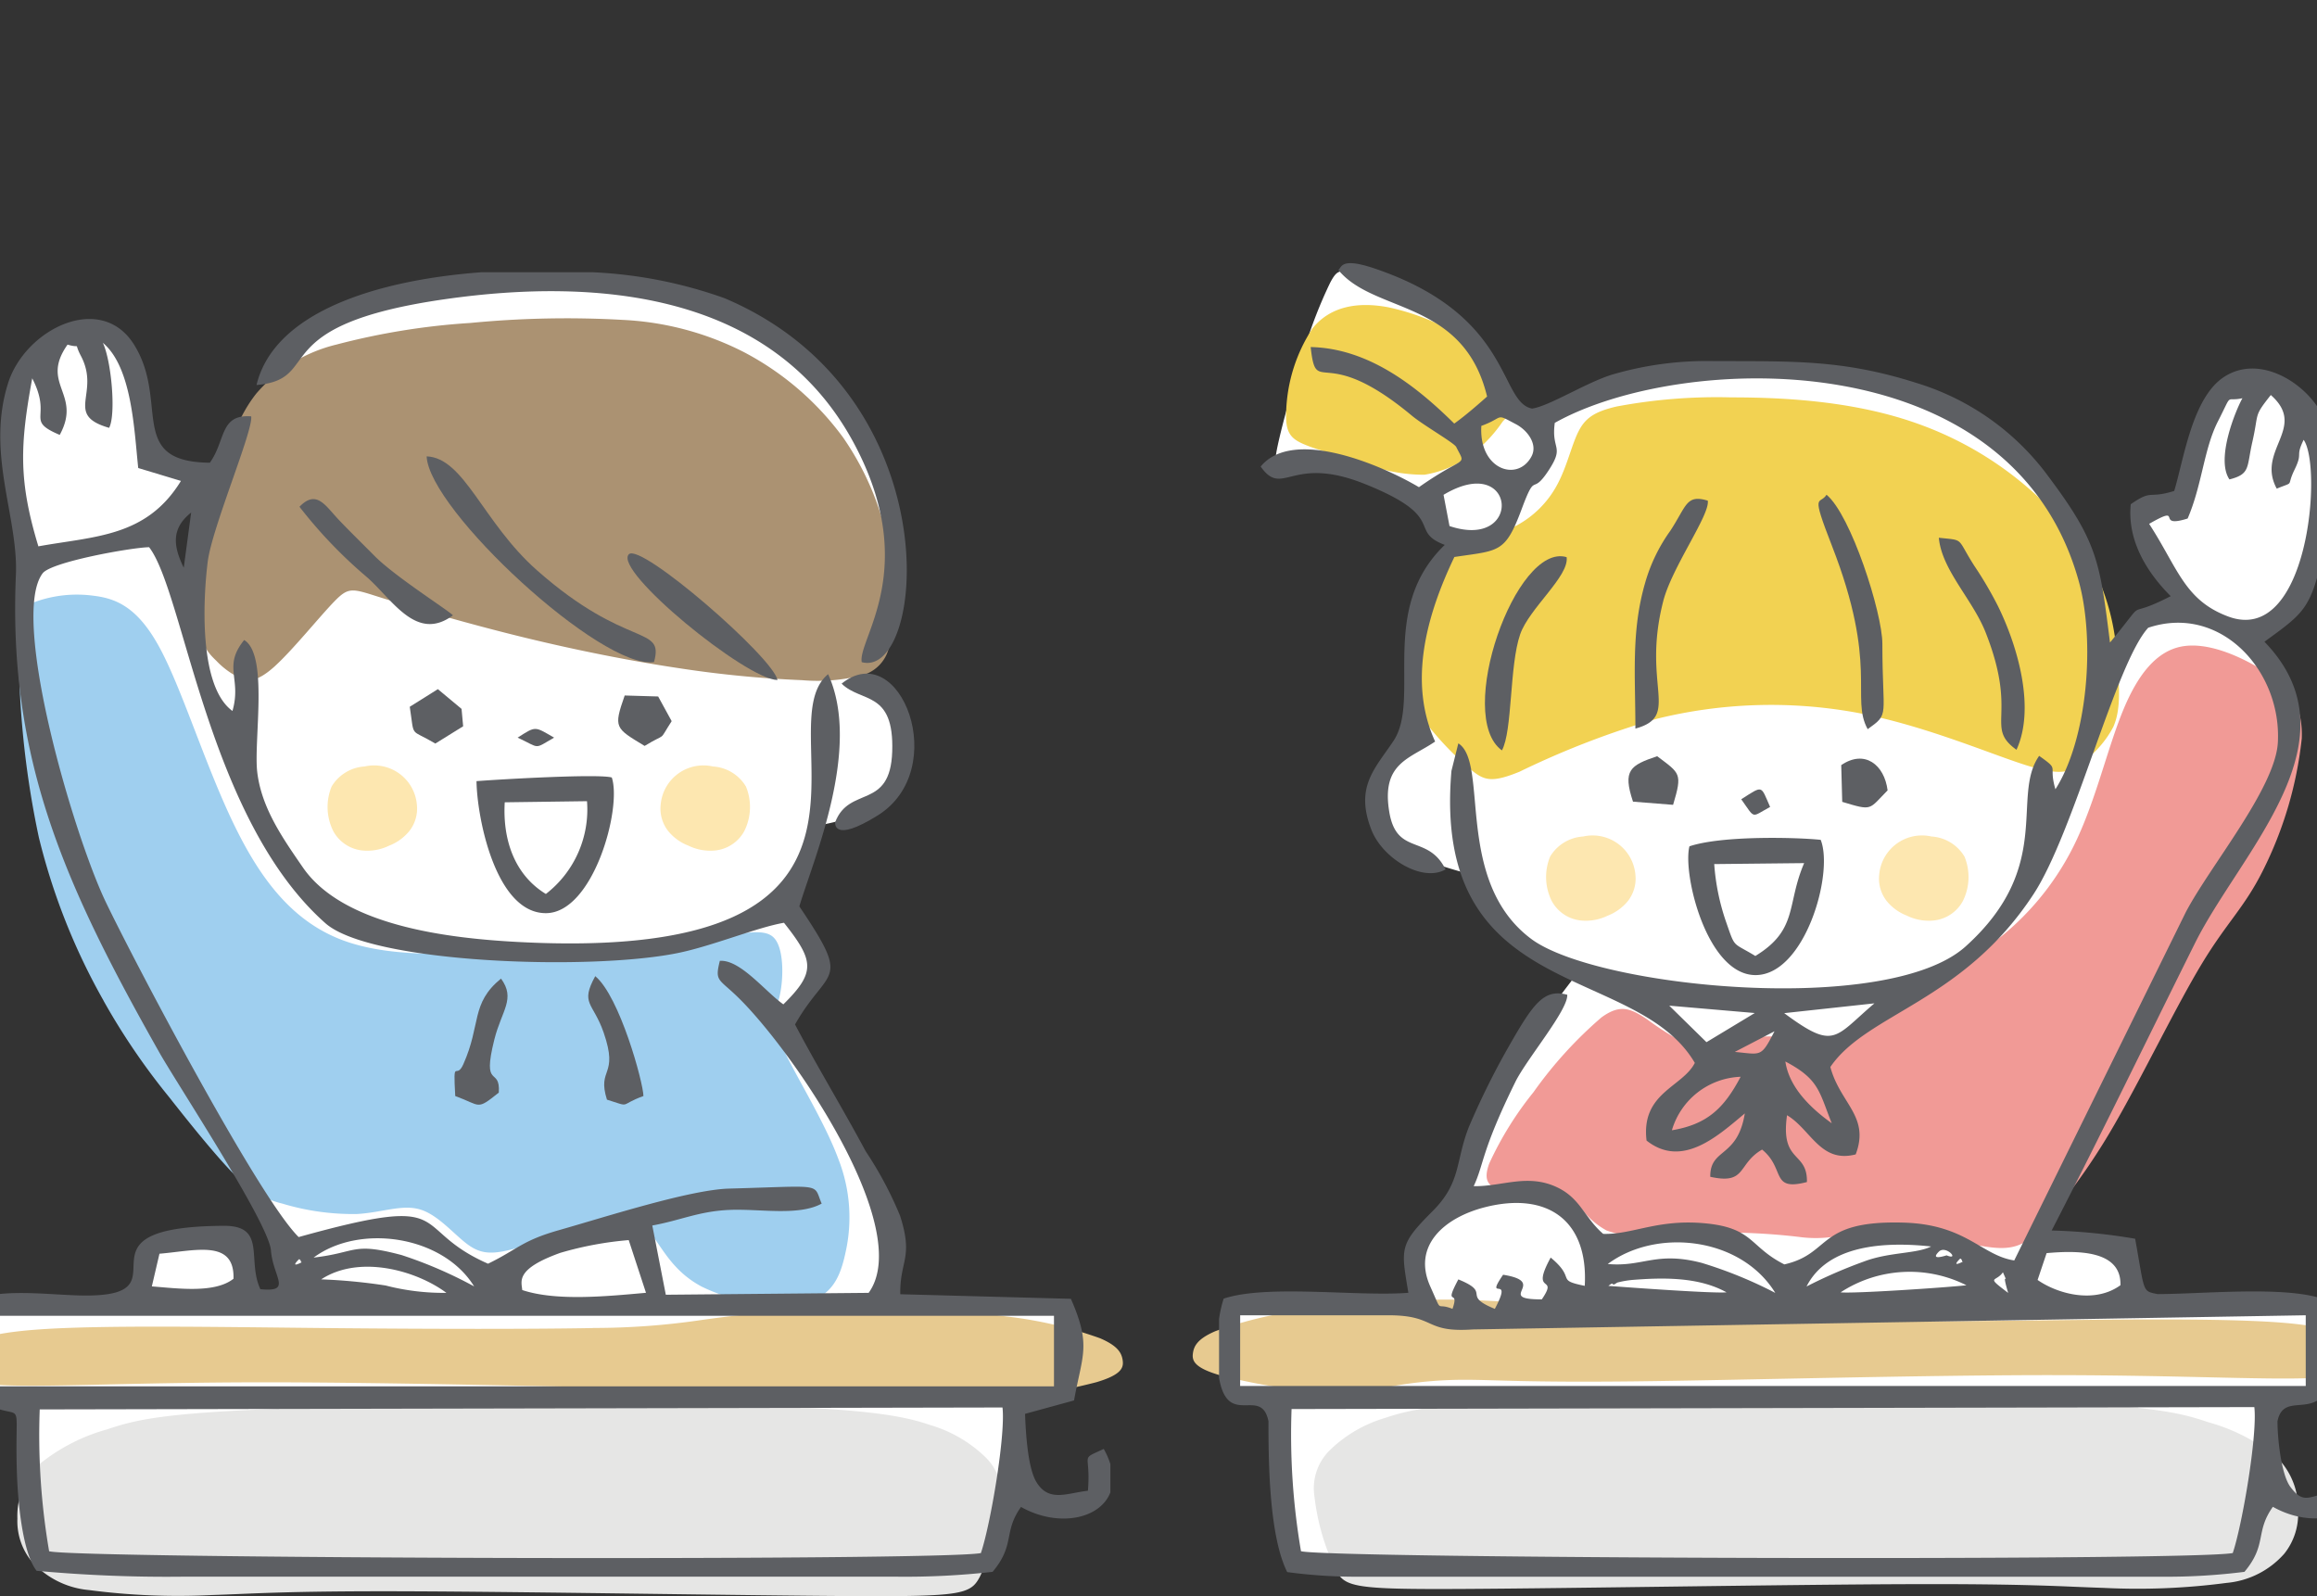 <svg xmlns="http://www.w3.org/2000/svg" xmlns:xlink="http://www.w3.org/1999/xlink" width="168.511" height="116.085" viewBox="0 0 168.511 116.085">
  <rect x="0" y="0" width="168.511" height="116.085" fill="#333333" stroke="none"/>
  <defs>
    <clipPath id="clip-path">
      <rect id="長方形_35" data-name="長方形 35" width="168.511" height="116.085" transform="translate(3.291 -0.001)" fill="none"/>
    </clipPath>
  </defs>
  <g id="グループ_19" data-name="グループ 19" transform="translate(-3.291 0.001)">
    <g id="グループ_18" data-name="グループ 18" clip-path="url(#clip-path)">
      <path id="パス_120" data-name="パス 120" d="M96.721,109.778c-.133-1.634-.287-4.148-.352-5.665s-.038-2.035-.228-2.295-.6-.259-1.165-.329a6.042,6.042,0,0,1-1.725-.422c-.423-.212-.533-.5-.6-1.493a15.451,15.451,0,0,1,.119-3.616c.213-.919.664-1.053,2.57-1.12s5.263-.068,7.377-.068a28.608,28.608,0,0,0,3.461-.083c.476-.082.558-.248.507-.617s-.234-.942-.306-1.556a4.221,4.221,0,0,1,.185-1.89,4.655,4.655,0,0,1,1.123-1.713,17.043,17.043,0,0,1,1.441-1.176c.34-.278.424-.435.66-1.286s.63-2.4,1.19-3.966a30.2,30.2,0,0,1,2.12-4.639,43.167,43.167,0,0,1,2.639-4.041c.863-1.193,1.644-2.208,2.035-2.715s.39-.507-.294-.741a13.058,13.058,0,0,1-3.1-1.424,8.787,8.787,0,0,1-2.358-2.619c-.584-.918-1.024-1.773-1.243-2.2s-.22-.427-.9-.619A31.976,31.976,0,0,1,106.8,62.5a4.933,4.933,0,0,1-2.17-1.479,4.7,4.7,0,0,1-.907-2.217,5.054,5.054,0,0,1,.224-2.279,6.072,6.072,0,0,1,.96-1.825c.344-.419.648-.577.842-.827a1.849,1.849,0,0,0,.284-1.161c.006-.567-.065-1.358-.087-2.313a17.483,17.483,0,0,1,.206-3.308,24.547,24.547,0,0,1,.95-3.659c.36-1.066.7-1.839.968-2.478a3.43,3.43,0,0,0,.42-1.538c-.052-.4-.358-.684-.614-1.107s-.465-.983-.685-1.334a3.035,3.035,0,0,0-1.04-.9,12.69,12.69,0,0,0-2.7-1.492,13.592,13.592,0,0,0-3.789-.735,21.351,21.351,0,0,0-2.936.043c-.638.048-.841.073-.511-1.485s1.2-4.7,1.959-7.067a32.666,32.666,0,0,1,1.864-4.792c.445-.841.677-.938,1.446-.721a28.218,28.218,0,0,1,7.258,3.689,10.684,10.684,0,0,1,2.357,2.46,24.215,24.215,0,0,1,1.34,2.27,6.729,6.729,0,0,0,1.03,1.515,2.632,2.632,0,0,0,1.138.688,1.421,1.421,0,0,0,1.043-.11c.381-.172.844-.487,1.826-.937a23.013,23.013,0,0,1,4.371-1.474,35.352,35.352,0,0,1,6.645-.8,54.157,54.157,0,0,1,7.508.289,29.93,29.93,0,0,1,6.313,1.347,22.036,22.036,0,0,1,6.11,2.952,16.333,16.333,0,0,1,3.7,4.084,18.2,18.2,0,0,1,1.844,3.262,31.112,31.112,0,0,1,1.442,4.085,14.927,14.927,0,0,1,.474,3.428,30.889,30.889,0,0,0,.285,3.7c.165.667.441.271.9-.753s1.1-2.673,1.637-3.63.974-1.22,1.485-1.352a14.145,14.145,0,0,1,1.459-.195c.36-.062.5-.183.275-.7a25.511,25.511,0,0,0-1.327-2.305,20.86,20.86,0,0,1-1.3-2.387,3.165,3.165,0,0,1-.33-1.529.633.633,0,0,1,.6-.629,4.9,4.9,0,0,1,1.443.132c.424.09.65.171.811,0a4.687,4.687,0,0,0,.511-1.523c.252-.944.658-2.418,1.031-3.539a8.375,8.375,0,0,1,1.2-2.532,3.366,3.366,0,0,1,1.927-1.326,4.594,4.594,0,0,1,2.7.4,4.5,4.5,0,0,1,2.452,2.211,9.791,9.791,0,0,1,.5,4.54,30.6,30.6,0,0,1-.828,5.032,12.94,12.94,0,0,1-1.175,3.218,5.223,5.223,0,0,1-1.555,1.755c-.618.442-1.354.788-1.613,1.059s-.043.466.281.849a11.127,11.127,0,0,1,1.3,1.969,8.991,8.991,0,0,1,1.24,4.031,10.507,10.507,0,0,1-1.36,4.645c-.743,1.459-1.59,2.741-2.74,4.661s-2.6,4.477-3.888,6.892-2.408,4.688-3.753,7.411-2.91,5.9-4,8.1S152.346,88.248,152,89s-.427,1,.187,1.167a19.848,19.848,0,0,0,2.959.295,5.514,5.514,0,0,1,2.279.388,2,2,0,0,1,.812,1.367,6.693,6.693,0,0,1,.159,1.538c-.007.428-.065.723.6.87a18.1,18.1,0,0,0,3.762.06c1.7-.088,3.713-.263,5.319-.272s2.8.144,3.388.743.552,1.644.542,2.728a21.078,21.078,0,0,1-.11,2.8c-.113.594-.35.661-.864.72s-1.3.108-1.809.133-.742.025-.97,1.156-.453,3.391-.75,5.312a33.7,33.7,0,0,1-.98,4.521c-.313,1.016-.57,1.466-2.951,1.619s-6.889.01-12.265-.061-11.625-.072-17.863-.072-12.465,0-17.765.081-9.67.244-12.542.18a16.9,16.9,0,0,1-5-.618c-.759-.262-.905-.5-1.034-.991a18.032,18.032,0,0,1-.378-2.883" fill="#fff" fill-rule="evenodd"/>
      <path id="パス_121" data-name="パス 121" d="M119.783,73.973a30.18,30.18,0,0,0-4.969,5.462,24.414,24.414,0,0,0-3.215,5.184c-.435,1.19-.119,1.691.927,1.921s2.826.189,3.921.375a2.93,2.93,0,0,1,1.964,1.108,5.55,5.55,0,0,0,1.716,1.46,7.408,7.408,0,0,0,3.328.4c1.6-.048,3.8-.245,5.77-.245a46.561,46.561,0,0,1,4.85.31,9.042,9.042,0,0,0,2.831-.045,17.776,17.776,0,0,1,5.257-.329c2.255.257,4.937,1.174,6.648,1.188s2.448-.876,3.616-2.309a46.927,46.927,0,0,0,4.771-6.892c2-3.483,4.411-8.473,6.239-11.49s3.074-4.062,4.409-6.716a28.025,28.025,0,0,0,2.848-9.65c.091-2.729-1.149-3.924-2.9-5s-4.026-2.025-5.828-1.69-3.139,1.961-4.212,4.514-1.886,6.035-3.177,8.979a19.918,19.918,0,0,1-5.657,7.529,62.167,62.167,0,0,1-8.385,5.5c-2.365,1.378-3.67,2.19-4.858,2.339a13.227,13.227,0,0,1-3.3-.485,5.53,5.53,0,0,0-2.876.543,3.022,3.022,0,0,1-2.529.487,20.584,20.584,0,0,1-3.882-2.286c-1.176-.773-1.924-1.153-3.3-.164" fill="#f19a96" fill-rule="evenodd"/>
      <path id="パス_122" data-name="パス 122" d="M128.585,96.061c4.2.078,11.545.078,19.464,0s16.414-.233,21.034.117,5.363,1.207,5.735,2.063.372,1.712-2.806,1.942-9.536-.167-19.283-.176-22.885.368-30.638.454-10.119-.116-12.2-.116a29.293,29.293,0,0,0-5.3.464,16.227,16.227,0,0,1-4.827.457A42.267,42.267,0,0,1,91.962,100c-1.865-.553-1.987-1.075-1.91-1.6s.349-1.045,1.653-1.6a30.374,30.374,0,0,1,6.841-1.586,71.526,71.526,0,0,1,11.363-.687,104.253,104.253,0,0,1,10.817.956,53.706,53.706,0,0,0,7.859.572" fill="#e7ca90" fill-rule="evenodd"/>
      <path id="パス_123" data-name="パス 123" d="M156.3,115.48a49.323,49.323,0,0,0,8.922-.363,6.338,6.338,0,0,0,4.206-2.131,4.63,4.63,0,0,0,1-3.069,5.285,5.285,0,0,0-1.421-3.81,13.6,13.6,0,0,0-5.107-2.675c-2-.681-4.032-1.195-12.78-1.513s-24.21-.438-33.305-.226-11.823.755-13.784,1.424a9.7,9.7,0,0,0-3.984,2.31,3.876,3.876,0,0,0-1.159,3.4,16.634,16.634,0,0,0,1.532,5.31c.669,1.283,1.278,1.464,9.315,1.419s23.5-.318,32.392-.348,11.213.182,14.172.272" fill="#e6e6e5" fill-rule="evenodd"/>
      <path id="パス_124" data-name="パス 124" d="M113.262,28.716a5.723,5.723,0,0,0-2.41-3.387,17.059,17.059,0,0,0-6.569-2.978c-2.3-.441-4.274-.045-5.539,1.532a11.715,11.715,0,0,0-1.909,5.947c-.088,1.606.293,2.057,1.319,2.491s2.7.852,4.266,1.332a11.767,11.767,0,0,0,4.465.872,7.7,7.7,0,0,0,3.8-1.771,10.215,10.215,0,0,0,1.893-2.1,2.376,2.376,0,0,0,.687-1.943" fill="#f2d252" fill-rule="evenodd"/>
      <path id="パス_125" data-name="パス 125" d="M113.824,56.112A62.8,62.8,0,0,1,123.8,52.27a34.707,34.707,0,0,1,14.4-.464c4.957.906,9.763,3,12.442,3.843s3.23.451,4.021-.17a7.326,7.326,0,0,0,2.325-2.616c.507-1.149.489-2.6.273-4.913a16.811,16.811,0,0,0-2.921-8.7,25.182,25.182,0,0,0-11.179-8.291c-4.718-1.781-9.986-2.06-13.965-2.06a39.375,39.375,0,0,0-8.336.664c-1.669.386-2.318.881-2.807,1.891s-.819,2.535-1.529,3.831a7.231,7.231,0,0,1-2.983,2.958,20.881,20.881,0,0,1-3.466,1.037c-1.01.325-1.756.856-2.488,2.607a26.419,26.419,0,0,0-1.619,6.684,5.087,5.087,0,0,0,1.094,4.08,22.333,22.333,0,0,0,3.2,3.316c.955.787,1.5.994,3.563.146" fill="#f2d252" fill-rule="evenodd"/>
      <path id="パス_126" data-name="パス 126" d="M116.137,65.506a3.909,3.909,0,0,1-.108-3.212,3.015,3.015,0,0,1,2.4-1.459,3.123,3.123,0,0,1,3.8,2.756,2.646,2.646,0,0,1-.558,1.954,3.554,3.554,0,0,1-1.457,1.047,3.623,3.623,0,0,1-2,.344,2.728,2.728,0,0,1-2.078-1.43" fill="#fde7b0" fill-rule="evenodd"/>
      <path id="パス_127" data-name="パス 127" d="M146.057,65.506a3.913,3.913,0,0,0,.107-3.212,3.013,3.013,0,0,0-2.4-1.459,3.121,3.121,0,0,0-3.8,2.756,2.646,2.646,0,0,0,.557,1.954,3.558,3.558,0,0,0,1.458,1.047,3.621,3.621,0,0,0,2,.344,2.73,2.73,0,0,0,2.079-1.43" fill="#fde7b0" fill-rule="evenodd"/>
      <path id="パス_128" data-name="パス 128" d="M165.675,112.945c-3.1.591-65.947.4-67.766-.135a50.317,50.317,0,0,1-.685-10.337l70.02-.142c.236,1.991-.861,8.51-1.569,10.614m9.418-6.484v2.056c-.754,1.983-3.847,2.566-6.5,1.066-1.311,1.843-.4,2.738-2.067,4.729a44.746,44.746,0,0,1-5.846.355H101.936a37.114,37.114,0,0,1-5.03-.338c-1.3-2.611-1.363-7.848-1.363-10.97-.518-2.574-2.93.512-3.582-3.1l-.011-.062V95.924a9.056,9.056,0,0,1,.336-1.48c3.16-1.056,9.726-.137,13.433-.425-.54-3.251-.674-3.5,1.765-5.942,2.086-2.087,1.644-3.58,2.629-6.105a55.8,55.8,0,0,1,2.893-5.842c1.8-3.16,2.567-4.239,4.268-3.788.077,1.1-2.953,4.673-3.774,6.34-2.5,5.085-2.273,5.979-3.03,7.582,2.086.037,3.953-.959,6.135.116,1.653.814,1.934,2.194,3.283,3.354,2.144.063,3.968-1.106,7.466-.763,3.474.34,3.169,1.7,5.708,2.983,3.457-.782,2.335-3.221,8.674-3.039,4.561.132,5.663,2.39,8.047,2.751l12.473-25.322c1.776-3.382,6.526-9.043,6.7-12.361.275-5.211-4.184-10.082-9.428-8.331-2.371,2.574-5.382,14.851-8.341,19.374-5.141,7.856-12.111,8.654-14.778,12.57.706,2.66,2.892,3.585,1.843,6.357-2.559.671-3.26-1.816-4.994-2.848-.5,3.515,1.494,2.58,1.447,4.859-2.682.7-1.544-.969-3.261-2.361-1.816,1.049-1.1,2.574-3.769,1.979-.023-2.113,1.977-1.331,2.513-4.608-1.91,1.588-4.535,4.042-7.146,1.974-.419-3.479,2.612-3.88,3.51-5.648-4.3-7.334-19.151-4.323-17.7-21.24l.5-2c2.257,1.419-.323,10.018,5.3,14.222,4.764,3.56,25.931,5.653,31.6.543,6.451-5.818,3.267-10.883,5.342-13.855,1.56,1.107.638.563,1.183,2.429,2.378-3.735,2.886-10.86,1.7-15.123-4.883-17.614-29.071-16.61-38.11-11.523-.276,2.019.76,1.637-.481,3.506s-.867-.084-1.921,2.748c-1.209,3.244-1.625,3.008-4.9,3.5-2,4.175-3.39,9.071-1.4,13.422-1.852,1.266-3.932,1.55-3.334,5.124.538,3.219,2.81,1.591,4.091,4.177-1.679.961-4.569-.784-5.387-2.869-1.231-3.139.261-4.464,1.6-6.478,2.028-3.048-1.149-9.571,3.73-14.255-2.724-1.035.29-1.991-5.833-4.439-5.361-2.142-5.93,1.041-7.555-1.259,2.373-2.9,8.892-.055,11.511,1.5,3.41-2.4,3.452-1.442,2.711-2.923-.148-.3-2.379-1.572-3.236-2.286-6.5-5.408-6.928-1.2-7.35-4.982,4.161.088,7.613,2.77,10.442,5.565.817-.576,1.919-1.547,2.389-1.967-1.713-7.084-8.221-6.017-10.821-9.208.261-.172.149-.942,2.605-.115,10.124,3.4,9.053,9.741,11.491,10.2,1.247-.175,4.019-1.943,5.888-2.491a24.378,24.378,0,0,1,7.248-.965c5.8.027,9.395-.139,14.845,1.6a18.6,18.6,0,0,1,9.6,6.836c3.574,4.766,3.713,6.22,4.447,12.034,3.019-3.665.72-1.477,4.416-3.372-1.776-1.775-3.17-4.085-2.906-6.687,1.61-1.117,1.218-.363,3.16-.965.7-2.315,1.307-6.735,3.581-8.263,2.627-1.765,6.055.444,7.192,2.752,1.462,2.967.8,6.7.127,9.747-.957,4.334-1.368,4.568-4.337,6.729,6.932,7.165-1.739,15.279-5.045,21.909-3.5,7.026-6.867,14-10.431,20.91a42.007,42.007,0,0,1,6.072.6c.712,3.927.49,3.794,1.627,4.024,3.258,0,9.155-.608,11.98.337a7.862,7.862,0,0,1,.594,6.08c-1.006,2.857-3.394.569-3.849,2.835,0,1.261.272,3.864.931,4.759,1.083,1.472,1.459.512,3.6.293.215-2.853-.646-2.235,1.158-3.04a5.831,5.831,0,0,1,.469,1.09m-81.6-10.813h10.778c3.522,0,2.55,1.281,6.159,1.029l60.56-1.029v5.14h-77.5Zm55.473-3.127c.543,1.23-.2-.469.381,1.5-1.676-1.27-.9-.744-.381-1.5m-28.741-.6c3.536-2.636,9.678-1.979,12.186,2.1a31.367,31.367,0,0,0-5.351-2.183c-3.336-.866-4.254.315-6.835.082m31.263,1.16.656-1.951c2.133-.191,5.449-.262,5.37,2.333-1.858,1.353-4.53.657-6.026-.382m-14.326.9a9.193,9.193,0,0,1,9.15-.514c-1.536.169-8.225.618-9.15.514m6.584-3.334c-1.1.546-3.032.391-4.891,1.094a35.655,35.655,0,0,0-4.171,1.815c1.523-3.01,5.617-3.286,9.062-2.909m-14.884,3.334c-.969.088-7.077-.352-8.592-.47.1-.06.274-.235.329-.129s.266-.1.347-.118a6.865,6.865,0,0,1,1.27-.2c2.421-.187,4.766-.123,6.646.915m16.981-2.437c.049-.05.147.078.148.148,0,.029.063.064.061.061s-.9.481-.209-.209m-1.54-.515c.517-.517,1.57.672.57.266-.012-.005-1.262.428-.57-.266m-28.873,3.466c-3.488.009.569-1.25-2.815-1.791-1.413,2.075.807-.17-.6,2.482-2.5-1.016-.158-1.128-2.654-2.144-1.131,2.126.124.583-.426,2.144-1.283-.523-.669.471-1.612-1.623-1.345-2.988,1.048-5.032,3.992-5.775,4.515-1.139,7.51.95,7.239,5.723-2.184-.441-.571-.477-2.478-2.056-1.537,2.816.629,1.17-.645,3.04m17.713-17.3c2.453,1.295,2.441,2.156,3.374,4.493-1.463-1.05-3.089-2.558-3.374-4.493M124.884,82.2a5.419,5.419,0,0,1,5-3.891c-1.212,2.3-2.435,3.46-5,3.891m4.576-5.7,2.886-1.5c-.99,1.929-.954,1.678-2.886,1.5m3.592-2.819,6.563-.713c-2.94,2.495-2.874,3.439-6.563.713m-8.36-.545,6.22.536L127.4,75.792ZM108.711,38.256l-.434-2.27c5.305-3.18,5.814,4.077.434,2.27m2.316-7.284c1.718-.623.941-.957,2.522-.119.857.454,1.586,1.467,1.128,2.333-1,1.9-3.845.977-3.65-2.214m54.412,3.892c1.534-.392,1.239-.87,1.661-2.721.5-2.2.064-1.8,1.343-3.416,2.7,2.376-1.092,4.011.432,6.808,1.375-.561.659-.073,1.295-1.38s.03-.875.661-2.171c1.386,1.957.347,15.033-5.493,12.848-3.173-1.187-3.641-3.492-5.743-6.736,2.609-1.5.354.386,2.8-.388,1.054-2.447,1.178-5.057,2.2-7.059,1.125-2.2.478-1.4,1.785-1.69-.476.846-1.956,4.411-.949,5.9" fill="#5d5f63" fill-rule="evenodd"/>
      <path id="パス_129" data-name="パス 129" d="M130.954,69.523c-1.72-1.05-1.436-.5-2.157-2.56a16.337,16.337,0,0,1-.834-4.123l6.541-.07c-1.3,3.011-.413,4.841-3.55,6.753m-4.794-7.975c-.51,2.025,1.275,9.355,4.8,9.365,3.581.01,5.719-7.383,4.747-9.835-1.688-.181-7.151-.331-9.546.47" fill="#5d5f63" fill-rule="evenodd"/>
      <path id="パス_130" data-name="パス 130" d="M122.23,52.986c3.333-.909.437-3.1,2.028-9.277.638-2.475,3.41-6.277,3.236-7.3-1.57-.471-1.53.36-2.71,2.171a12.232,12.232,0,0,0-1.846,3.81c-1.022,3.529-.708,6.706-.708,10.6" fill="#5d5f63" fill-rule="evenodd"/>
      <path id="パス_131" data-name="パス 131" d="M139.122,53.03c1.637-1.175,1.07-.8,1.07-6.212,0-2.245-2.291-9.391-4.061-10.838-.5.791-1.18-.32.393,3.712,3.4,8.717,1.338,11.05,2.6,13.338" fill="#5d5f63" fill-rule="evenodd"/>
      <path id="パス_132" data-name="パス 132" d="M149.945,54.528c1.4-3.047.079-7.56-1.354-10.467a27.538,27.538,0,0,0-1.711-2.912c-1.332-2.08-.673-1.834-2.581-2.042.209,2.338,2.447,4.473,3.4,6.878,2.4,6.069-.094,6.865,2.248,8.543" fill="#5d5f63" fill-rule="evenodd"/>
      <path id="パス_133" data-name="パス 133" d="M112.523,54.572c.775-1.408.538-6.159,1.326-8.439.649-1.885,3.575-4.225,3.381-5.615-3.7-1.1-8.148,11.583-4.707,14.054" fill="#5d5f63" fill-rule="evenodd"/>
      <path id="パス_134" data-name="パス 134" d="M122.054,58.3l2.918.231c.691-2.31.513-2.275-1.158-3.536-1.967.663-2.521,1.018-1.76,3.3" fill="#5d5f63" fill-rule="evenodd"/>
      <path id="パス_135" data-name="パス 135" d="M137.2,55.644l.073,2.671c2.229.671,1.906.575,3.3-.836-.233-1.861-1.668-3-3.374-1.835" fill="#5d5f63" fill-rule="evenodd"/>
      <path id="パス_136" data-name="パス 136" d="M129.928,58.126c1.05,1.468.685,1.32,2.1.558-.7-1.58-.479-1.589-2.1-.558" fill="#5d5f63" fill-rule="evenodd"/>
      <path id="パス_137" data-name="パス 137" d="M16.89,78.512c-.851-1.571-2.187-3.914-3.8-7.22S9.576,63.715,8.136,60.161a41.829,41.829,0,0,1-2.858-9.176,39.089,39.089,0,0,1-.25-7.387,28.768,28.768,0,0,0-.06-4.125c-.124-1.249-.374-2.744-.517-4.322a44.937,44.937,0,0,1-.152-4.7,7.07,7.07,0,0,1,.727-3.685A6.758,6.758,0,0,1,7.81,24.575a3.667,3.667,0,0,1,2.67-.508,3.886,3.886,0,0,1,1.928,1.917,11.388,11.388,0,0,1,1.06,3.167c.273,1.28.516,2.842.648,3.707s.154,1.034.528,1.059,1.1-.092,1.581-.1.713.083.844.3.161.543-.072,1.153A14.86,14.86,0,0,1,15.9,37.356a5.308,5.308,0,0,0-.681,1.217c-.077.322,0,.666.349,1.894s.958,3.344,1.271,4.237.33.566.432-.558.29-3.045.6-4.861a26.637,26.637,0,0,1,1.293-4.946,23.93,23.93,0,0,1,1.988-3.857,27.023,27.023,0,0,1,2.852-4.108,14.036,14.036,0,0,1,4.377-3.315,22.232,22.232,0,0,1,7.073-2.027,79.662,79.662,0,0,1,9.511-.464,26.6,26.6,0,0,1,7.683.741,23.87,23.87,0,0,1,7.757,3.841,20.154,20.154,0,0,1,5.174,5.943,24.58,24.58,0,0,1,2.294,5.634,14.313,14.313,0,0,1,.756,4.521,13.885,13.885,0,0,1-.947,4.11c-.454,1.247-.926,2.308-1.21,2.945s-.38.85-.245.985a5.274,5.274,0,0,1,.9.581,5.382,5.382,0,0,1,1.16,2.005,9.99,9.99,0,0,1,.542,3.015,4.046,4.046,0,0,1-.771,2.767A6.558,6.558,0,0,1,65.4,59.375a18.511,18.511,0,0,1-2.027.544c-.422.127-.57.305-.975,1.184s-1.067,2.457-1.471,3.333-.549,1.048-.337,1.533.782,1.282,1.308,2.154a4.592,4.592,0,0,1,.9,2.671,3.874,3.874,0,0,1-1.357,2.125A11.345,11.345,0,0,0,60.269,74c-.178.266-.1.5.432,1.431s1.507,2.554,2.7,4.673,2.6,4.732,3.457,6.436a10.606,10.606,0,0,1,1.294,3.35,7.743,7.743,0,0,1-.121,2.518c-.153.757-.375,1.362-.435,1.73s.042.5.732.562,1.965.065,3.953.065,4.685,0,6.339.1,2.263.306,2.468,1.278a11.4,11.4,0,0,1-.2,3.722c-.205,1-.416,1.271-.839,1.5a5.286,5.286,0,0,1-1.569.5c-.511.079-.9.039-1.113.2s-.262.512-.47,2.152-.577,4.567-.922,6.344a6.529,6.529,0,0,1-1,2.858c-.335.449-.683.716-3.8.782s-8.994-.067-18.335-.134S30.7,114.01,22.625,114s-11.422-.015-13.318-.073-2.34-.167-2.645-.349-.471-.444-.648-1.485-.365-2.861-.495-4.747-.2-3.838-.372-4.815-.442-.976-.958-1.01a9.05,9.05,0,0,1-1.746-.245.937.937,0,0,1-.736-.893,13.634,13.634,0,0,1-.114-2.239,17.764,17.764,0,0,1,.136-2.332c.091-.59.238-.891.659-1.017A14.039,14.039,0,0,1,4.8,94.683c1.3-.038,3.192-.164,4.816-.164s2.979.126,3.67.076.721-.27.665-.616a5.845,5.845,0,0,1-.173-1.348,5.991,5.991,0,0,1,.349-1.531c.134-.393.211-.577,1.176-.721s2.821-.248,3.856-.306,1.249-.07,1.414.191a6.486,6.486,0,0,1,.454,1.531,8.818,8.818,0,0,0,.668,2.083c.261.418.551.321.929.384a3.1,3.1,0,0,0,1.247.179.885.885,0,0,0,.652-1c-.1-.459-.652-.943-.671-1.418s.493-.937.539-1.367-.377-.822-1.44-2.312-2.77-4.073-3.807-5.766-1.4-2.493-2.256-4.065" fill="#fff" fill-rule="evenodd"/>
      <path id="パス_138" data-name="パス 138" d="M10.822,72.771A46.458,46.458,0,0,1,6.117,60.9,66.3,66.3,0,0,1,4.661,47.839c-.046-2.986.161-3.614,1.123-4.046a9.013,9.013,0,0,1,4.324-.467c1.642.2,3.209.839,4.805,3.8s3.22,8.24,5.222,12.476,4.381,7.427,8.167,8.808,8.981.953,13.9.62,9.567-.571,12.539-.875,4.269-.674,4.91.13.626,2.781.371,4.016-.751,1.728.115,3.716,3.1,5.472,4.135,8.294a11.578,11.578,0,0,1,.513,6.772c-.379,1.787-.988,3.2-2.989,3.648a12.853,12.853,0,0,1-7.47-1.161c-2.077-1.1-2.836-2.768-3.63-3.759s-1.621-1.3-3.4-.946-4.513,1.359-6.305,1.868-2.641.519-3.644-.2-2.159-2.16-3.48-2.567-2.807.225-4.623.323a17.8,17.8,0,0,1-5.419-.757A6.776,6.776,0,0,1,20.3,85.388c-1.289-1.317-3.093-3.543-4.72-5.614a48.982,48.982,0,0,1-4.761-7" fill="#9fcfef" fill-rule="evenodd"/>
      <path id="パス_139" data-name="パス 139" d="M46.4,96.583c-4.2.078-11.545.078-19.464,0S10.52,96.35,5.9,96.7.537,97.907.166,98.763s-.373,1.712,2.806,1.942,9.536-.167,19.283-.176,22.885.368,30.637.455,10.119-.116,12.2-.117a29.281,29.281,0,0,1,5.3.464,16.259,16.259,0,0,0,4.827.458,42.347,42.347,0,0,0,7.81-1.268c1.865-.553,1.987-1.075,1.911-1.6s-.35-1.045-1.654-1.6a30.357,30.357,0,0,0-6.842-1.586,71.386,71.386,0,0,0-11.363-.687,104.28,104.28,0,0,0-10.816.956,53.72,53.72,0,0,1-7.859.572" fill="#e7ca90" fill-rule="evenodd"/>
      <path id="パス_140" data-name="パス 140" d="M18.684,116a49.49,49.49,0,0,1-8.921-.363,6.343,6.343,0,0,1-4.207-2.131,4.632,4.632,0,0,1-1-3.069,5.28,5.28,0,0,1,1.422-3.81,13.6,13.6,0,0,1,5.106-2.676c2-.68,4.033-1.194,12.78-1.512s24.21-.438,33.3-.226,11.823.755,13.784,1.424a9.692,9.692,0,0,1,3.984,2.31,3.873,3.873,0,0,1,1.159,3.4,16.641,16.641,0,0,1-1.531,5.31c-.67,1.282-1.279,1.464-9.315,1.419s-23.5-.318-32.392-.348-11.214.182-14.173.272" fill="#e6e6e5" fill-rule="evenodd"/>
      <path id="パス_141" data-name="パス 141" d="M27.515,60.412a3.914,3.914,0,0,1-.107-3.211,3.012,3.012,0,0,1,2.4-1.459,3.121,3.121,0,0,1,3.8,2.755,2.645,2.645,0,0,1-.558,1.954A3.544,3.544,0,0,1,31.593,61.5a3.625,3.625,0,0,1-2,.345,2.731,2.731,0,0,1-2.08-1.431" fill="#fde7b0" fill-rule="evenodd"/>
      <path id="パス_142" data-name="パス 142" d="M57.436,60.412a3.91,3.91,0,0,0,.107-3.211,3.012,3.012,0,0,0-2.4-1.459A3.121,3.121,0,0,0,51.342,58.5a2.649,2.649,0,0,0,.558,1.954A3.551,3.551,0,0,0,53.358,61.5a3.629,3.629,0,0,0,2,.345,2.731,2.731,0,0,0,2.079-1.431" fill="#fde7b0" fill-rule="evenodd"/>
      <path id="パス_143" data-name="パス 143" d="M23.3,48.429c1.288-1.171,3.214-3.562,4.293-4.676s1.311-.952,3.447-.279,6.174,1.857,10.2,2.844,8.042,1.775,11.593,2.3a80.721,80.721,0,0,0,8.785.847,13.262,13.262,0,0,0,4.306-.337,2.739,2.739,0,0,0,2.055-2.219,16.479,16.479,0,0,0,.045-6.67,20.785,20.785,0,0,0-3.4-8.4,21.089,21.089,0,0,0-7.207-6.22,21.6,21.6,0,0,0-8.843-2.356,72.478,72.478,0,0,0-11.07.223,50.768,50.768,0,0,0-9.742,1.571,11.154,11.154,0,0,0-5.808,3.535c-1.313,1.634-2.079,3.793-2.827,6.761a44.275,44.275,0,0,0-1.476,9.028c0,2.282.738,3.065,1.37,3.67a5.752,5.752,0,0,0,1.749,1.269c.589.238,1.24.284,2.529-.887" fill="#ab9272" fill-rule="evenodd"/>
      <path id="パス_144" data-name="パス 144" d="M74.63,112.948c-3.1.59-65.946.4-67.766-.133A49.955,49.955,0,0,1,6.18,102.5l70.02-.141c.234,1.986-.862,8.49-1.57,10.588m9.418-6.468v2.053c-.756,1.971-3.842,2.561-6.5,1.061-1.312,1.839-.4,2.732-2.067,4.719a56.326,56.326,0,0,1-6.882.353H16.468a103.247,103.247,0,0,1-10.515-.428c-1.089-1.4-1.382-5.38-1.438-7.282-.181-6.306.845-2.946-3.317-5.4A13.84,13.84,0,0,1,.9,99.927V96.1a6.955,6.955,0,0,1,.393-1.55c2.173-.87,5.479-.386,7.875-.336,8.248.169-1.45-5,10.4-5.067,3.134-.017,1.661,2.47,2.659,4.609,2.364.233.92-.867.77-2.814-.15-1.97-6.768-12.026-8.1-14.37C8.135,64.6,3.858,55.338,4.447,41.819c.184-4.227-2.175-8.81-.577-13.927,1.236-3.963,6.779-6.71,9.189-2.8,2.571,4.172-.58,8.5,5.494,8.558,1.164-1.618.707-3.541,3.005-3.372.174.992-2.853,8.1-3.161,10.579-.338,2.709-.665,9.057,1.8,10.848.685-2.382-.727-3.205.851-5.16,1.789,1.07.682,7.307.951,9.6.307,2.62,1.862,4.822,3.32,6.939,2.94,4.272,10.649,5.154,15.617,5.419C71.264,70.122,58.813,52.9,63.519,49.029c2.474,5.41-1.134,13.628-2.093,16.888,3.857,5.721,2.107,4.334-.314,8.586,1.6,3.044,3.4,5.988,5.142,9.227a26.89,26.89,0,0,1,2.5,4.693c.984,3.077-.026,3.236.012,5.7l12.409.333c1.495,3.406.831,4.052.229,7.39l-3.563.977c.05,1.4.2,3.925.823,4.954.911,1.506,2.236.8,3.748.639.237-2.843-.661-2.195,1.152-3.043a5.627,5.627,0,0,1,.482,1.1M2.445,95.693h77.5v5.128H2.445Zm46.571-5.509,1.257,3.835c-2.839.254-6.521.625-9-.2-.051-.639-.523-1.523,2.772-2.707a24.985,24.985,0,0,1,4.97-.926M26.1,91.459c3.333-2.479,9.386-1.617,11.673,2.094A31.378,31.378,0,0,0,32.5,91.275c-3.618-.961-3.189-.189-6.406.184m9.663,2.564a16.846,16.846,0,0,1-4.418-.535,40.907,40.907,0,0,0-4.688-.447c2.78-1.812,6.908-.654,9.106.982m-21.423-.47.554-2.376c2.605-.216,5.472-1.071,5.385,1.82-1.361,1.071-4.024.705-5.939.556m10.69-1.963c.049-.049.148.079.148.149,0,.029.063.063.062.061s-.9.48-.21-.21M14.135,39.795c2.553,3.291,4.25,19.757,12.82,27.344,3.3,2.923,19.157,3.467,25.567,2.183,2.519-.5,5.794-1.87,7.786-2.214,2.18,2.756,2.34,3.583-.045,5.934-1.316-.926-3.132-3.268-4.619-3.165-.376,1.5-.1,1.273,1.293,2.625,3.938,3.81,12.915,16.846,9.529,21.521l-14.752.137-.983-5.035c2.091-.382,3.372-1.033,5.593-1.133,2.17-.1,5.044.467,6.726-.46-.65-1.509.278-1.281-6.737-1.091-2.851.078-9.058,2.083-12.372,3.023-2.708.769-2.992,1.388-5.156,2.44-5.92-2.6-2.049-5.2-13.773-1.938-2.9-2.855-11.849-19.834-14.021-24.35-2.339-4.865-7-20.734-4.6-23.921.629-.834,6.445-1.875,7.739-1.9m2.525,1.494c-.689-1.425-1.016-2.787.537-4.011ZM10.767,24.927c2.128,1.776,2.281,6.35,2.577,9.109l3.107.938c-2.507,4.091-6.261,4.015-10.369,4.758-1.447-4.766-1.346-7.339-.447-12.219,1.495,2.9-.576,3.023,2,4.114,1.645-3.013-1.469-3.676.569-6.566,1.06.315.4-.267.979.836,1.431,2.733-1.259,4.266,2.045,5.217.511-.96.17-4.862-.458-6.187" fill="#5d5f63" fill-rule="evenodd"/>
      <path id="パス_145" data-name="パス 145" d="M21.947,28c4.971-.427.392-4.348,13.762-6.249,11.222-1.595,23.859-.415,29.7,10.511,4.864,9.091.236,14.248.555,15.893,4.648,1.268,6.617-19.452-9.984-26.471A32.8,32.8,0,0,0,46.419,19.8H38.281c-7.746.584-15.07,2.951-16.334,8.2" fill="#5d5f63" fill-rule="evenodd"/>
      <path id="パス_146" data-name="パス 146" d="M40,58.347l5.983-.081a7.766,7.766,0,0,1-2.992,6.748c-2.295-1.4-3.15-3.968-2.991-6.667m-2.053-1.538c.031,2.63,1.385,9.609,5.049,9.6,3.439-.007,5.538-7.623,4.79-9.865-.9-.281-7.954.118-9.839.264" fill="#5d5f63" fill-rule="evenodd"/>
      <path id="パス_147" data-name="パス 147" d="M50.855,48.148c.768-2.743-1.961-.886-8.513-6.676-3.94-3.481-5.279-8.179-8.022-8.284.163,3.907,12.746,15.529,16.535,14.96" fill="#5d5f63" fill-rule="evenodd"/>
      <path id="パス_148" data-name="パス 148" d="M64.5,49.717c1.43,1.411,3.831.477,3.68,4.943-.143,4.278-3.129,2.451-4.149,5.138.013.008-.229,1.569,3.088-.492,5.391-3.349,1.638-13.025-2.619-9.589" fill="#5d5f63" fill-rule="evenodd"/>
      <path id="パス_149" data-name="パス 149" d="M59.838,49.454c-.327-1.655-9.945-10.011-10.81-9.147-1.177,1.177,8.537,9.118,10.81,9.147" fill="#5d5f63" fill-rule="evenodd"/>
      <path id="パス_150" data-name="パス 150" d="M25.071,36.853A33.984,33.984,0,0,0,30.009,42c1.85,1.643,3.58,4.71,6.221,2.751-.239-.305-4.2-2.81-5.687-4.31-.881-.887-1.689-1.674-2.559-2.581-1.031-1.076-1.658-2.3-2.913-1.006" fill="#5d5f63" fill-rule="evenodd"/>
      <path id="パス_151" data-name="パス 151" d="M36.4,79.709c1.9.69,1.518,1.07,3.167-.249.129-1.949-1.256-.146-.321-3.869.531-2.113,1.563-2.95.482-4.424-2.217,1.816-1.434,3.315-2.744,6.24-.53,1.185-.747-.617-.584,2.3" fill="#5d5f63" fill-rule="evenodd"/>
      <path id="パス_152" data-name="パス 152" d="M47.433,79.972c1.84.58.8.413,2.654-.264-.013-.982-1.729-7.25-3.505-8.717-1.118,2.044-.157,1.883.614,4.109,1.116,3.226-.5,2.53.237,4.872" fill="#5d5f63" fill-rule="evenodd"/>
      <path id="パス_153" data-name="パス 153" d="M50.175,54.245c1.709-1.04.941-.21,1.965-1.8l-.982-1.794-2.434-.072c-.832,2.372-.691,2.366,1.451,3.669" fill="#5d5f63" fill-rule="evenodd"/>
      <path id="パス_154" data-name="パス 154" d="M33.092,51.4c.364,2.346-.05,1.539,1.861,2.674l2.022-1.256-.115-1.264-1.724-1.436Z" fill="#5d5f63" fill-rule="evenodd"/>
      <path id="パス_155" data-name="パス 155" d="M40.937,53.644c1.684.779,1.136.869,2.653,0-1.428-.82-1.3-.865-2.653,0" fill="#5d5f63" fill-rule="evenodd"/>
    </g>
  </g>
</svg>
